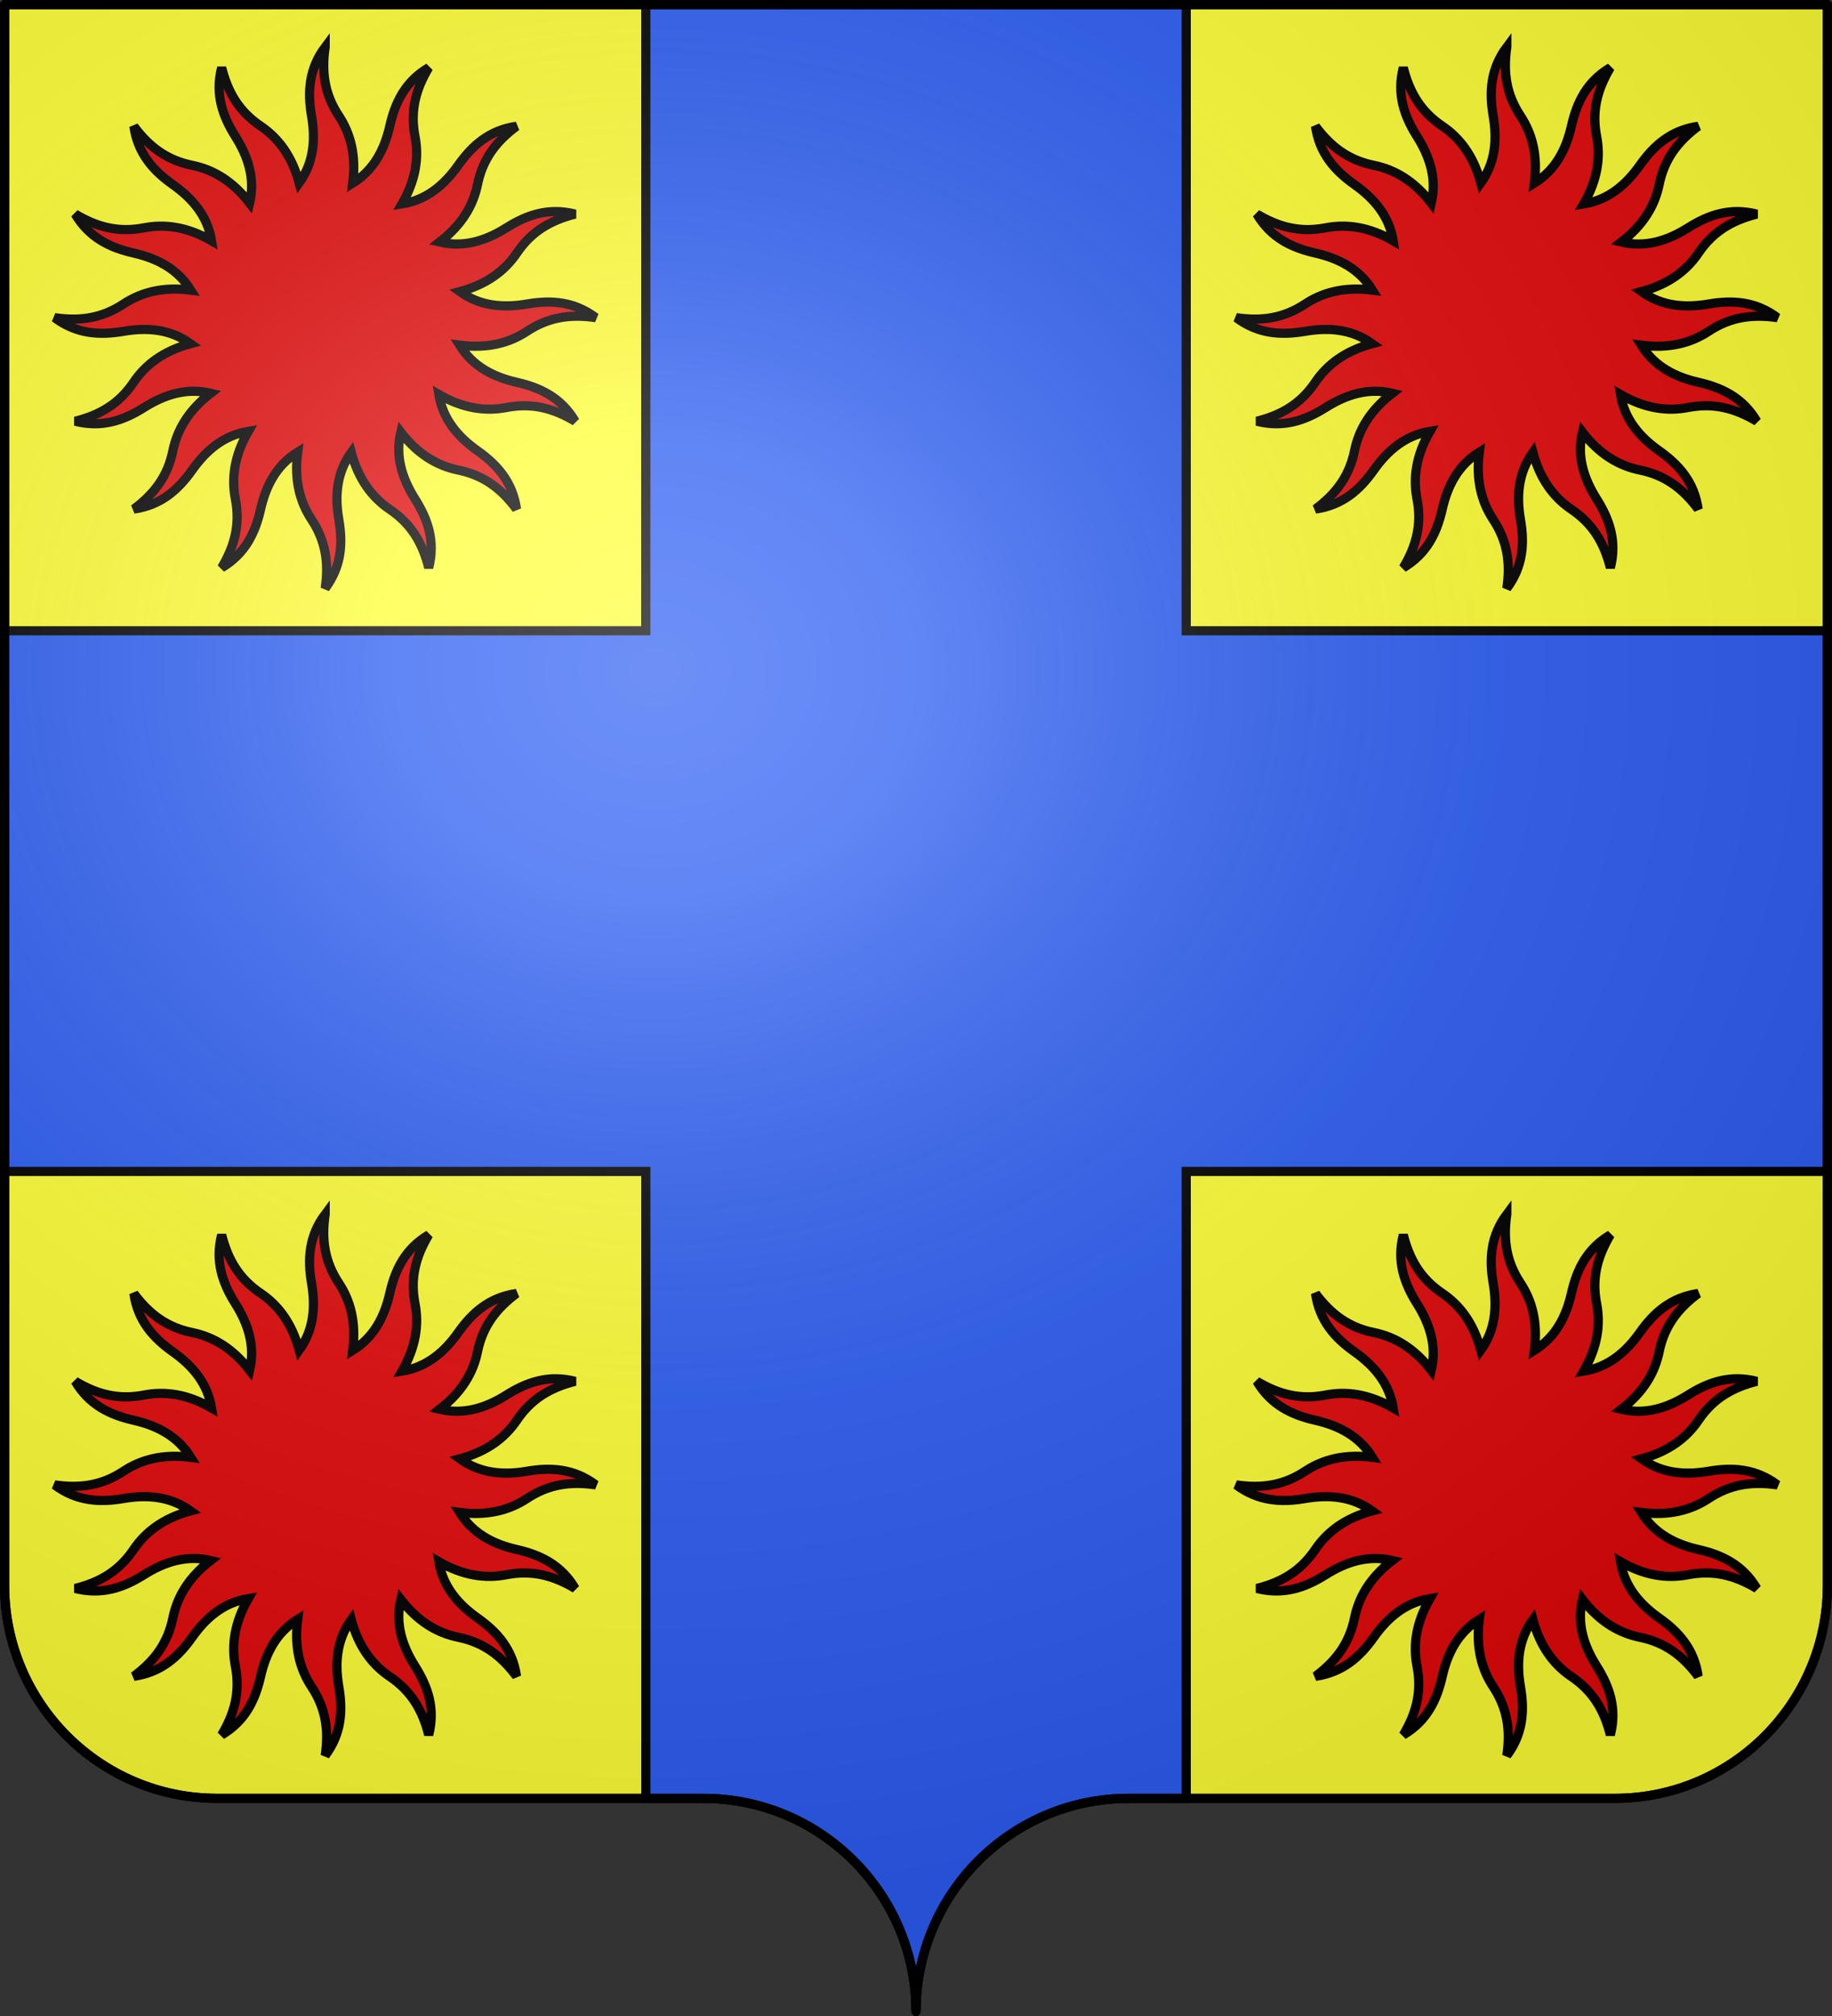 <svg xmlns="http://www.w3.org/2000/svg" xmlns:xlink="http://www.w3.org/1999/xlink" height="660" width="600" version="1.0"><rect width="100%" height="100%" fill="#333333" stroke="none"/><defs><radialGradient xlink:href="#a" id="b" gradientUnits="userSpaceOnUse" gradientTransform="matrix(1.551 0 0 1.35 -227.894 -51.264)" cx="285.186" cy="200.448" fx="285.186" fy="200.448" r="300"/><linearGradient id="a"><stop style="stop-color:white;stop-opacity:.314" offset="0"/><stop offset=".19" style="stop-color:white;stop-opacity:.251"/><stop style="stop-color:#6b6b6b;stop-opacity:.125" offset=".6"/><stop style="stop-color:black;stop-opacity:.125" offset="1"/></linearGradient></defs><path style="fill:#ffff36;fill-opacity:1;fill-rule:nonzero;stroke:#000;stroke-width:3;stroke-linecap:round;stroke-linejoin:round;stroke-miterlimit:4;stroke-dashoffset:0;stroke-opacity:1;stroke-dasharray:none" d="M300 658.5c0-38.505 31.203-69.754 69.65-69.754h159.2c38.447 0 69.65-31.25 69.65-69.754V1.5H1.5v517.492c0 38.504 31.203 69.754 69.65 69.754h159.2c38.447 0 69.65 31.25 69.65 69.753z"/><path style="opacity:1;color:#000;fill:#2b5df2;fill-opacity:1;fill-rule:nonzero;stroke:#000;stroke-width:3;stroke-linecap:butt;stroke-linejoin:miter;marker:none;marker-start:none;marker-mid:none;marker-end:none;stroke-miterlimit:4;stroke-dasharray:none;stroke-dashoffset:0;stroke-opacity:1;visibility:visible;display:inline;overflow:visible" d="M211.5 1.5v205H1.5v177h210v205.25h18.844c38.447 0 69.656 31.246 69.656 69.75 0-38.504 31.21-69.75 69.656-69.75H388.5V383.5h210v-177h-210V1.5h-177z"/><path style="color:#000;fill:#e20909;fill-opacity:1;fill-rule:nonzero;stroke:#000;stroke-width:3;stroke-linecap:butt;stroke-linejoin:miter;marker:none;marker-start:none;marker-mid:none;marker-end:none;stroke-miterlimit:4;stroke-dasharray:none;stroke-dashoffset:0;stroke-opacity:1;visibility:visible;display:inline;overflow:visible" d="M106.5 15.381c-5.367 7.164-5.813 14.714-4.472 22.551 1.33 7.772.736 15.317-4.042 21.959-2.37-8.8-6.815-14.702-12.645-18.642-6.96-4.704-10.66-10.864-12.749-19.116-2.217 8.673.249 15.81 4.487 22.536 4.2 6.668 6.546 13.866 4.679 21.825-5.558-7.22-11.927-10.97-18.82-12.378-8.23-1.682-14.013-5.954-19.1-12.778 1.27 8.86 6.288 14.507 12.778 19.1 6.436 4.556 11.357 10.315 12.675 18.39-7.9-4.546-15.213-5.586-22.122-4.25-8.247 1.596-15.224-.128-22.536-4.486 4.565 7.7 11.362 10.99 19.116 12.75 7.686 1.744 14.422 5.19 18.73 12.14-9.031-1.173-16.178.67-22.047 4.546-7.009 4.63-14.128 5.7-22.55 4.472 7.163 5.367 14.713 5.813 22.55 4.472 7.772-1.33 15.317-.736 21.959 4.042-8.8 2.371-14.702 6.815-18.642 12.645-4.704 6.96-10.864 10.66-19.116 12.749 8.673 2.217 15.81-.249 22.536-4.487 6.668-4.2 13.866-6.546 21.825-4.679-7.22 5.558-10.97 11.927-12.378 18.82-1.682 8.23-5.954 14.013-12.778 19.1 8.86-1.27 14.507-6.288 19.1-12.778 4.556-6.436 10.315-11.357 18.39-12.675-4.546 7.9-5.586 15.213-4.25 22.122 1.596 8.247-.128 15.224-4.486 22.536 7.7-4.565 10.99-11.362 12.75-19.116 1.745-7.693 5.193-14.438 12.155-18.745-1.178 9.039.652 16.205 4.531 22.077 4.63 7.009 5.7 14.113 4.472 22.536 5.367-7.164 5.813-14.7 4.472-22.536-1.33-7.772-.722-15.331 4.057-21.974 2.371 8.795 6.802 14.718 12.63 18.657 6.96 4.704 10.66 10.85 12.749 19.1 2.217-8.672-.249-15.794-4.487-22.52-4.203-6.672-6.537-13.89-4.664-21.855 5.557 7.22 11.912 10.984 18.805 12.393 8.23 1.682 14.013 5.954 19.1 12.778-1.27-8.86-6.288-14.507-12.778-19.1-6.436-4.556-11.343-10.33-12.66-18.405 7.896 4.542 15.2 5.6 22.107 4.264 8.247-1.595 15.224.129 22.536 4.487-4.565-7.7-11.362-10.99-19.116-12.75-7.686-1.744-14.408-5.204-18.716-12.155 9.026 1.17 16.182-.657 22.048-4.531 7.009-4.63 14.113-5.7 22.536-4.472-7.164-5.367-14.7-5.813-22.536-4.472-7.772 1.33-15.331.722-21.974-4.057 8.795-2.371 14.718-6.802 18.657-12.63 4.704-6.96 10.85-10.66 19.1-12.749-8.672-2.217-15.794.249-22.52 4.487-6.672 4.203-13.89 6.537-21.855 4.664 7.22-5.557 10.984-11.912 12.393-18.805 1.682-8.23 5.954-14.013 12.778-19.1-8.86 1.27-14.507 6.288-19.1 12.778-4.556 6.436-10.33 11.343-18.405 12.66 4.542-7.896 5.6-15.2 4.264-22.107-1.595-8.247.129-15.224 4.487-22.536-7.7 4.565-10.99 11.362-12.75 19.116-1.743 7.683-5.196 14.408-12.14 18.716 1.17-9.025-.672-16.167-4.546-22.033-4.63-7.009-5.7-14.128-4.472-22.55z"/><path style="color:#000;fill:#e20909;fill-opacity:1;fill-rule:nonzero;stroke:#000;stroke-width:3;stroke-linecap:butt;stroke-linejoin:miter;marker:none;marker-start:none;marker-mid:none;marker-end:none;stroke-miterlimit:4;stroke-dasharray:none;stroke-dashoffset:0;stroke-opacity:1;visibility:visible;display:inline;overflow:visible" d="M106.5 397.506c-5.367 7.164-5.813 14.714-4.472 22.551 1.33 7.772.736 15.317-4.042 21.959-2.37-8.8-6.815-14.702-12.645-18.642-6.96-4.704-10.66-10.864-12.749-19.116-2.217 8.673.249 15.81 4.487 22.536 4.2 6.668 6.546 13.866 4.679 21.825-5.558-7.22-11.927-10.97-18.82-12.378-8.23-1.682-14.013-5.954-19.1-12.778 1.27 8.86 6.288 14.507 12.778 19.1 6.436 4.556 11.357 10.315 12.675 18.39-7.9-4.546-15.213-5.586-22.122-4.25-8.247 1.596-15.224-.128-22.536-4.486 4.565 7.7 11.362 10.99 19.116 12.75 7.686 1.744 14.422 5.19 18.73 12.14-9.031-1.173-16.178.67-22.047 4.546-7.009 4.63-14.128 5.7-22.55 4.472 7.163 5.367 14.713 5.813 22.55 4.472 7.772-1.33 15.317-.736 21.959 4.042-8.8 2.37-14.702 6.815-18.642 12.645-4.704 6.96-10.864 10.66-19.116 12.749 8.673 2.217 15.81-.249 22.536-4.487 6.668-4.2 13.866-6.546 21.825-4.679-7.22 5.558-10.97 11.927-12.378 18.82-1.682 8.23-5.954 14.013-12.778 19.1 8.86-1.27 14.507-6.288 19.1-12.778 4.556-6.436 10.315-11.357 18.39-12.675-4.546 7.9-5.586 15.213-4.25 22.122 1.596 8.247-.128 15.224-4.486 22.536 7.7-4.565 10.99-11.362 12.75-19.116 1.745-7.693 5.193-14.438 12.155-18.745-1.178 9.039.652 16.205 4.531 22.077 4.63 7.009 5.7 14.113 4.472 22.536 5.367-7.164 5.813-14.7 4.472-22.536-1.33-7.772-.722-15.331 4.057-21.974 2.371 8.795 6.802 14.718 12.63 18.657 6.96 4.704 10.66 10.85 12.749 19.1 2.217-8.672-.249-15.794-4.487-22.52-4.203-6.672-6.537-13.89-4.664-21.855 5.557 7.22 11.912 10.984 18.805 12.393 8.23 1.682 14.013 5.954 19.1 12.778-1.27-8.86-6.288-14.507-12.778-19.1-6.436-4.556-11.343-10.33-12.66-18.405 7.896 4.542 15.2 5.6 22.107 4.264 8.247-1.595 15.224.129 22.536 4.487-4.565-7.7-11.362-10.99-19.116-12.75-7.686-1.744-14.408-5.204-18.716-12.155 9.026 1.17 16.182-.657 22.048-4.531 7.009-4.63 14.113-5.7 22.536-4.472-7.164-5.367-14.7-5.813-22.536-4.472-7.772 1.33-15.331.722-21.974-4.057 8.795-2.371 14.718-6.802 18.657-12.63 4.704-6.96 10.85-10.66 19.1-12.749-8.672-2.217-15.794.249-22.52 4.487-6.672 4.203-13.89 6.537-21.855 4.664 7.22-5.557 10.984-11.912 12.393-18.805 1.682-8.23 5.954-14.013 12.778-19.1-8.86 1.27-14.507 6.288-19.1 12.778-4.556 6.436-10.33 11.343-18.405 12.66 4.542-7.896 5.6-15.2 4.264-22.107-1.595-8.247.129-15.224 4.487-22.536-7.7 4.565-10.99 11.362-12.75 19.116-1.743 7.683-5.196 14.408-12.14 18.716 1.17-9.025-.672-16.167-4.546-22.033-4.63-7.009-5.7-14.128-4.472-22.55z"/><path style="color:#000;fill:#e20909;fill-opacity:1;fill-rule:nonzero;stroke:#000;stroke-width:3;stroke-linecap:butt;stroke-linejoin:miter;marker:none;marker-start:none;marker-mid:none;marker-end:none;stroke-miterlimit:4;stroke-dasharray:none;stroke-dashoffset:0;stroke-opacity:1;visibility:visible;display:inline;overflow:visible" d="M493.5 15.381c-5.367 7.164-5.813 14.714-4.472 22.551 1.33 7.772.736 15.317-4.042 21.959-2.37-8.8-6.815-14.702-12.645-18.642-6.96-4.704-10.66-10.864-12.749-19.116-2.217 8.673.249 15.81 4.487 22.536 4.2 6.668 6.546 13.866 4.679 21.825-5.558-7.22-11.927-10.97-18.82-12.378-8.23-1.682-14.013-5.954-19.1-12.778 1.27 8.86 6.288 14.507 12.778 19.1 6.436 4.556 11.357 10.315 12.675 18.39-7.9-4.546-15.213-5.586-22.122-4.25-8.247 1.596-15.224-.128-22.536-4.486 4.565 7.7 11.362 10.99 19.116 12.75 7.686 1.744 14.422 5.19 18.73 12.14-9.031-1.173-16.178.67-22.047 4.546-7.009 4.63-14.128 5.7-22.55 4.472 7.163 5.367 14.713 5.813 22.55 4.472 7.772-1.33 15.317-.736 21.959 4.042-8.8 2.371-14.702 6.815-18.642 12.645-4.704 6.96-10.864 10.66-19.116 12.749 8.673 2.217 15.81-.249 22.536-4.487 6.668-4.2 13.866-6.546 21.825-4.679-7.22 5.558-10.97 11.927-12.378 18.82-1.682 8.23-5.954 14.013-12.778 19.1 8.86-1.27 14.507-6.288 19.1-12.778 4.556-6.436 10.315-11.357 18.39-12.675-4.546 7.9-5.586 15.213-4.25 22.122 1.596 8.247-.128 15.224-4.486 22.536 7.7-4.565 10.99-11.362 12.75-19.116 1.745-7.693 5.193-14.438 12.155-18.745-1.178 9.039.652 16.205 4.531 22.077 4.63 7.009 5.7 14.113 4.472 22.536 5.367-7.164 5.813-14.7 4.472-22.536-1.33-7.772-.722-15.331 4.057-21.974 2.371 8.795 6.802 14.718 12.63 18.657 6.96 4.704 10.66 10.85 12.749 19.1 2.217-8.672-.249-15.794-4.487-22.52-4.203-6.672-6.537-13.89-4.664-21.855 5.557 7.22 11.912 10.984 18.805 12.393 8.23 1.682 14.013 5.954 19.1 12.778-1.27-8.86-6.288-14.507-12.778-19.1-6.436-4.556-11.343-10.33-12.66-18.405 7.896 4.542 15.2 5.6 22.107 4.264 8.247-1.595 15.224.129 22.536 4.487-4.565-7.7-11.362-10.99-19.116-12.75-7.686-1.744-14.408-5.204-18.716-12.155 9.026 1.17 16.182-.657 22.048-4.531 7.009-4.63 14.113-5.7 22.536-4.472-7.164-5.367-14.7-5.813-22.536-4.472-7.772 1.33-15.331.722-21.974-4.057 8.795-2.371 14.718-6.802 18.657-12.63 4.704-6.96 10.85-10.66 19.1-12.749-8.672-2.217-15.794.249-22.52 4.487-6.672 4.203-13.89 6.537-21.855 4.664 7.22-5.557 10.984-11.912 12.393-18.805 1.682-8.23 5.954-14.013 12.778-19.1-8.86 1.27-14.507 6.288-19.1 12.778-4.556 6.436-10.33 11.343-18.405 12.66 4.542-7.896 5.6-15.2 4.264-22.107-1.595-8.247.129-15.224 4.487-22.536-7.7 4.565-10.99 11.362-12.75 19.116-1.743 7.683-5.196 14.408-12.14 18.716 1.17-9.025-.672-16.167-4.546-22.033-4.63-7.009-5.7-14.128-4.472-22.55z"/><path style="color:#000;fill:#e20909;fill-opacity:1;fill-rule:nonzero;stroke:#000;stroke-width:3;stroke-linecap:butt;stroke-linejoin:miter;marker:none;marker-start:none;marker-mid:none;marker-end:none;stroke-miterlimit:4;stroke-dasharray:none;stroke-dashoffset:0;stroke-opacity:1;visibility:visible;display:inline;overflow:visible" d="M493.5 397.506c-5.367 7.164-5.813 14.714-4.472 22.551 1.33 7.772.736 15.317-4.042 21.959-2.37-8.8-6.815-14.702-12.645-18.642-6.96-4.704-10.66-10.864-12.749-19.116-2.217 8.673.249 15.81 4.487 22.536 4.2 6.668 6.546 13.866 4.679 21.825-5.558-7.22-11.927-10.97-18.82-12.378-8.23-1.682-14.013-5.954-19.1-12.778 1.27 8.86 6.288 14.507 12.778 19.1 6.436 4.556 11.357 10.315 12.675 18.39-7.9-4.546-15.213-5.586-22.122-4.25-8.247 1.596-15.224-.128-22.536-4.486 4.565 7.7 11.362 10.99 19.116 12.75 7.686 1.744 14.422 5.19 18.73 12.14-9.031-1.173-16.178.67-22.047 4.546-7.009 4.63-14.128 5.7-22.55 4.472 7.163 5.367 14.713 5.813 22.55 4.472 7.772-1.33 15.317-.736 21.959 4.042-8.8 2.37-14.702 6.815-18.642 12.645-4.704 6.96-10.864 10.66-19.116 12.749 8.673 2.217 15.81-.249 22.536-4.487 6.668-4.2 13.866-6.546 21.825-4.679-7.22 5.558-10.97 11.927-12.378 18.82-1.682 8.23-5.954 14.013-12.778 19.1 8.86-1.27 14.507-6.288 19.1-12.778 4.556-6.436 10.315-11.357 18.39-12.675-4.546 7.9-5.586 15.213-4.25 22.122 1.596 8.247-.128 15.224-4.486 22.536 7.7-4.565 10.99-11.362 12.75-19.116 1.745-7.693 5.193-14.438 12.155-18.745-1.178 9.039.652 16.205 4.531 22.077 4.63 7.009 5.7 14.113 4.472 22.536 5.367-7.164 5.813-14.7 4.472-22.536-1.33-7.772-.722-15.331 4.057-21.974 2.371 8.795 6.802 14.718 12.63 18.657 6.96 4.704 10.66 10.85 12.749 19.1 2.217-8.672-.249-15.794-4.487-22.52-4.203-6.672-6.537-13.89-4.664-21.855 5.557 7.22 11.912 10.984 18.805 12.393 8.23 1.682 14.013 5.954 19.1 12.778-1.27-8.86-6.288-14.507-12.778-19.1-6.436-4.556-11.343-10.33-12.66-18.405 7.896 4.542 15.2 5.6 22.107 4.264 8.247-1.595 15.224.129 22.536 4.487-4.565-7.7-11.362-10.99-19.116-12.75-7.686-1.744-14.408-5.204-18.716-12.155 9.026 1.17 16.182-.657 22.048-4.531 7.009-4.63 14.113-5.7 22.536-4.472-7.164-5.367-14.7-5.813-22.536-4.472-7.772 1.33-15.331.722-21.974-4.057 8.795-2.371 14.718-6.802 18.657-12.63 4.704-6.96 10.85-10.66 19.1-12.749-8.672-2.217-15.794.249-22.52 4.487-6.672 4.203-13.89 6.537-21.855 4.664 7.22-5.557 10.984-11.912 12.393-18.805 1.682-8.23 5.954-14.013 12.778-19.1-8.86 1.27-14.507 6.288-19.1 12.778-4.556 6.436-10.33 11.343-18.405 12.66 4.542-7.896 5.6-15.2 4.264-22.107-1.595-8.247.129-15.224 4.487-22.536-7.7 4.565-10.99 11.362-12.75 19.116-1.743 7.683-5.196 14.408-12.14 18.716 1.17-9.025-.672-16.167-4.546-22.033-4.63-7.009-5.7-14.128-4.472-22.55z"/><path style="fill:url(#b);fill-opacity:1;fill-rule:evenodd;stroke:none;stroke-width:3;stroke-linecap:butt;stroke-linejoin:miter;stroke-miterlimit:4;stroke-dasharray:none;stroke-opacity:1" d="M1.5 1.5V518.99c0 38.505 31.203 69.755 69.65 69.755h159.2c38.447 0 69.65 31.25 69.65 69.754 0-38.504 31.203-69.754 69.65-69.754h159.2c38.447 0 69.65-31.25 69.65-69.755V1.5H1.5z"/><path style="fill:none;fill-opacity:1;fill-rule:nonzero;stroke:#000;stroke-width:3;stroke-linecap:round;stroke-linejoin:round;stroke-miterlimit:4;stroke-dasharray:none;stroke-dashoffset:0;stroke-opacity:1" d="M300 658.5c0-38.504 31.203-69.754 69.65-69.754h159.2c38.447 0 69.65-31.25 69.65-69.753V1.5H1.5v517.493c0 38.504 31.203 69.753 69.65 69.753h159.2c38.447 0 69.65 31.25 69.65 69.754z"/></svg>